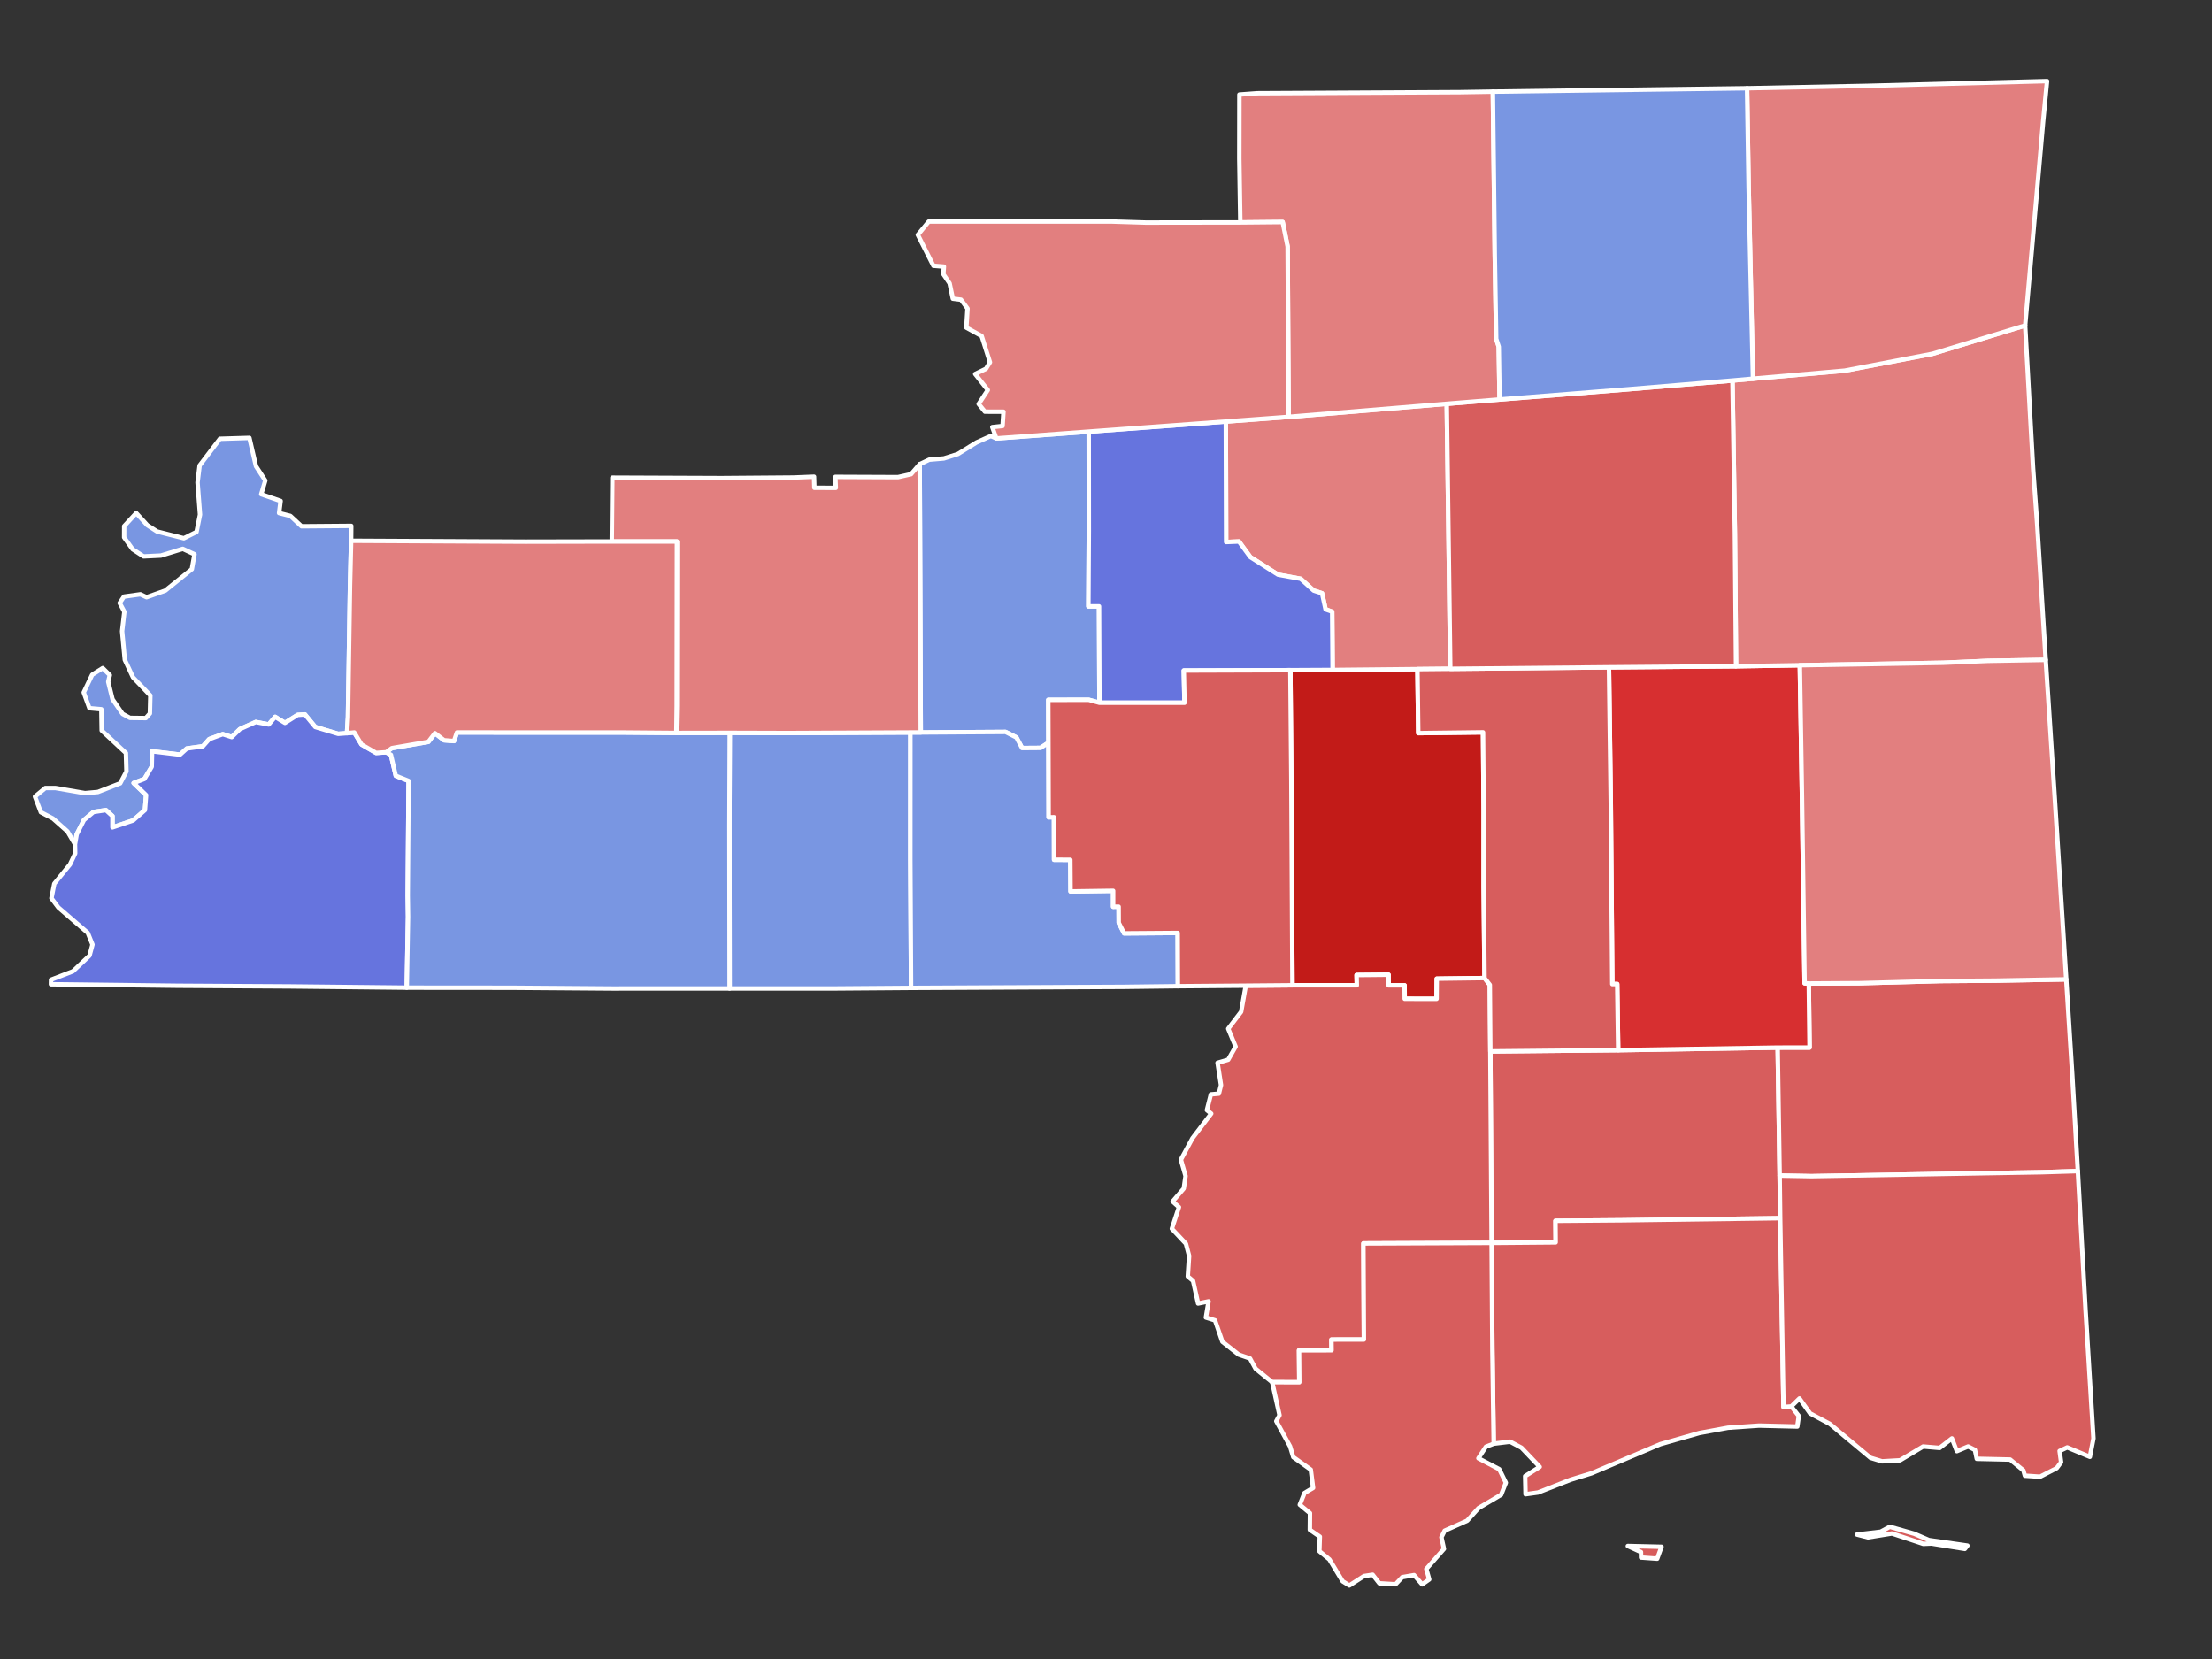 <?xml version="1.0" encoding="UTF-8" standalone="no"?>
<svg
   version="1.2"
   width="500"
   height="375"
   viewBox="0 0 500 375"
   stroke-linecap="round"
   stroke-linejoin="round"
   id="svg18665"
   sodipodi:docname="2011TSCSouthern.svg"
   inkscape:version="1.2.2 (732a01da63, 2022-12-09)"
   xmlns:inkscape="http://www.inkscape.org/namespaces/inkscape"
   xmlns:sodipodi="http://sodipodi.sourceforge.net/DTD/sodipodi-0.dtd"
   xmlns="http://www.w3.org/2000/svg"
   xmlns:svg="http://www.w3.org/2000/svg">
  <rect x="0" y="0" width="500" height="375" fill="#333333" stroke="none"/>
  <defs
     id="defs18669" />
  <sodipodi:namedview
     id="namedview18667"
     pagecolor="#ffffff"
     bordercolor="#000000"
     borderopacity="0.25"
     inkscape:showpageshadow="2"
     inkscape:pageopacity="0.0"
     inkscape:pagecheckerboard="0"
     inkscape:deskcolor="#d1d1d1"
     showgrid="false"
     inkscape:zoom="1.6481699"
     inkscape:cx="258.16513"
     inkscape:cy="168.9753"
     inkscape:window-width="1279"
     inkscape:window-height="981"
     inkscape:window-x="-8"
     inkscape:window-y="0"
     inkscape:window-maximized="0"
     inkscape:current-layer="layer2" />
  <g
     id="Mississippi"
     transform="translate(5,5)"
     stroke="#ffffff"
     stroke-width="1"
     style="display:none">
    <path
       d="m 425.8,393.93 -0.19,-41.43 -0.07,-7.41 57.3,-0.72 0.79,58.66 -0.7,0.01 -43.33,0.36 -13.72,-0.06 z"
       id="Leake"
       fill="#b3c4db" />
    <path
       d="m 378.98,432.88 -1.31,-2.96 0.68,-2.7 4.13,-1.31 -0.03,-1.29 2.02,-2.2 0.93,-2.27 3.21,-1.63 2.12,-1.97 2.73,1.13 2.82,-3.63 1.95,-0.38 0.65,-2.22 3.79,-2.03 1.47,-3.63 1.99,0.33 1.41,-3.66 7.45,-0.19 3.32,-0.48 1.57,7.24 6.22,31.39 0.07,21.58 -0.02,14.5 0.23,14.4 -21.39,0.03 -7.77,-0.24 h -41.27 l 0.2,-7.54 -2.42,-1.32 -0.73,-1.49 1.44,-1.54 -0.89,-2.6 0.75,-2.91 -0.48,-2.69 4.6,-1.42 4.31,-3.63 -0.52,-2.85 -2.65,-1.91 -0.12,-3.5 2.59,-3.42 1.03,-2.38 2.62,0.19 -0.27,-3.36 1.47,-2.9 3.07,-0.99 1.67,-1.7 0.73,-2.4 1.86,-2.03 0.64,-3.69 z"
       id="Rankin"
       fill="#b8e0da" />
    <path
       d="m 490.3,85.9 -0.09,-14.47 -0.02,-2.37 21.49,-0.36 7.36,-0.17 h 19.3 l 21.62,-0.22 0.09,14.47 0.01,2.36 -7.22,0.07 0.21,16.72 -4.85,0.04 0.09,4.82 -14.2,0.16 -0.09,-2.37 -15.95,0.08 -27.57,0.46 z"
       id="Union"
       fill="#cbdc93" />
    <path
       d="m 341.69,283.74 1.93,-2.4 3.61,-0.27 1.67,-3.39 -2.14,-3.68 -3.19,-0.2 0.08,-1.78 19.83,6.66 39.61,13.16 19.5,6.27 -1.49,3.04 -2.28,0.39 0.15,3.28 -2.51,2.4 -0.27,5.8 -3.57,1.74 -0.81,5 0.52,3.23 -1.97,0.64 0.32,3.06 -2.85,3.41 -4.37,6.73 0.03,3.4 -1.5,2.67 0.08,2.24 -2.45,0.91 -0.05,1.44 -2.98,1.97 -0.38,1.79 -2.34,0.3 -1.16,2.01 -51.96,-21.48 -3.58,-0.07 -2.49,-1.81 0.32,-2.54 -1.64,-2.16 -3.34,0.16 -2,-1.98 -0.26,-5.93 2.15,-1.18 3.18,0.38 1.18,2.38 1.66,0.54 1.05,-1.89 -2.25,-1.74 -0.2,-2.54 1.98,-0.67 1.86,2.04 1.19,-3.12 2.31,-0.96 z"
       id="Holmes"
       fill="#e4c9a0" />
    <path
       d="m 345.34,26.44 13.99,-0.01 -0.02,14.44 0.32,8.02 -1.79,0.3 -2.47,3.41 1.5,1.99 -0.61,2.81 1.42,2.51 -0.24,1.8 -3.23,3.41 -0.54,3.98 0.55,1.48 3.95,3.31 -0.03,2.05 1.74,1.04 0.02,7.16 -14.48,0.25 0.34,14.06 -13.38,0.12 -23.03,-16.59 3.47,-2.66 0.29,-2.93 -4.54,-5.67 -2.37,-4.48 1.42,-5.94 1.53,-1.84 -0.04,-4.47 3.33,0.84 0.78,1.91 -1.74,2.82 -0.34,2.23 1.02,2.41 2.12,0.72 2.04,-0.59 6.62,-6.45 0.82,-2.32 -1.54,-3.51 -5.81,1.6 -2.16,-0.12 -3.68,-2.41 -1.7,-0.33 1.14,-4.13 2.47,-0.18 0.84,-2.7 -1.13,-4.64 0.95,-2.06 2.69,-1.01 3.86,4.87 -0.22,2.49 -4.07,4.3 2.16,1.29 4.55,-0.04 3.63,-2.51 -0.58,-2.74 -3.24,-6.27 0.97,-3.14 1.92,-1.35 -3.95,-7.07 1.14,-3.68 1.88,-0.97 3.5,1.49 0.98,2.67 -2.78,4.4 1.5,2.43 5.31,-0.4 5.12,-2.49 3.24,-2.6 2.63,2.26 1.61,-0.22 z"
       id="Tunica"
       fill="#cdec98" />
    <path
       d="m 324.81,279.33 0.14,-44.28 0.19,-18.35 -0.02,-16.97 20.58,0.27 16.56,0.06 1.57,3.64 -1.98,3.6 -2.57,1.01 -6.33,-0.61 -6.14,2.01 -1.24,0.98 -1.43,3.19 1.76,4.39 1.81,0.71 2.62,-0.39 1.77,-2.84 0.63,-2.85 1.67,-0.92 2.65,2.49 11.55,0.06 -0.01,7.39 1.27,-0.01 1.39,2.49 2.17,1.56 -0.92,3.79 0.96,4.24 0.13,23.93 -5.02,-0.02 -0.01,7.05 -5.12,-0.09 0.04,13.82 -19.83,-6.66 -0.08,1.78 3.19,0.2 2.14,3.68 -1.67,3.39 -3.61,0.27 -1.93,2.4 -1.69,-1.03 -2.52,3.55 -1.7,0.93 0.45,3.96 -1.54,2.24 -4.01,-0.12 -0.46,1.53 -5.5,-5.2 z"
       id="Leflore"
       fill="#d5bca5" />
    <path
       d="m 454.66,141.35 36.32,-0.19 0.3,14.41 14.49,-0.19 0.48,25.68 0.2,17.59 -7.2,0.16 -0.11,12.08 0.01,2.71 -43.55,0.48 -0.22,-24.06 -0.21,-25.29 -0.33,-8.32 z"
       id="Calhoun"
       fill="#dbe5d2" />
    <path
       d="m 218.85,245.8 46.29,0.14 1.29,0.19 15.45,0.06 0.31,0.01 0.06,13.81 -0.56,0.01 -0.02,28.96 6.6,0.08 -2.11,0.9 -0.27,5.21 4.02,3.38 3.31,1.77 -0.75,2.04 -0.36,6.79 -1.45,1.72 -0.02,2.75 2.64,1.13 -0.87,2.9 -2.24,0.11 -22.11,0.08 -7.48,-0.4 -0.06,14.82 -7.12,-0.51 -27.97,-0.33 0.63,-1.4 3.41,-1.44 1.7,-1.65 0.7,-2.59 -0.58,-1.59 -3.54,-3 -3.18,-1.11 -1.06,-1.6 -2.85,-1.89 -0.06,-2.23 2.58,-3.04 3.25,0.1 1.37,1.75 3.09,0.32 3.93,-0.34 1.98,-0.99 0.83,-5.46 -0.52,-3.32 -2.24,-4.82 1.99,-0.35 2.41,-1.85 2.57,-2.99 0.97,-3.87 -0.62,-1.35 -2.62,-0.74 -2.67,2.21 -1.54,5.28 -1.88,-0.72 -2.04,-5.69 -2.21,-3.2 -0.02,-8.17 3.04,-2.42 2.66,-3.85 3.02,-2.53 3.04,-4.28 0.03,-2.95 -1.75,-1.55 -3.28,2.16 -0.77,5.85 -1.99,2.31 -3.92,2.13 -3.38,0.03 -3.43,-1.67 -2.47,-2.33 1.37,-2.42 3.19,0.25 5.16,-1.61 2.83,-3.15 -0.29,-3.52 -1.5,-2.34 -4.06,-2.66 -2.14,1.67 0.95,5.83 -1.68,1.84 -3.48,1.12 -3.92,-0.88 0.51,-2.99 3.22,-1.87 1.82,-3.27 1.82,-1.75 -0.38,-1.39 z"
       id="Washington"
       fill="#9a94d1" />
    <path
       d="m 392.71,353.56 17.62,-0.09 -0.13,-0.95 15.41,-0.02 0.19,41.43 -4.02,3.44 -3.47,4.42 -3.32,0.48 -7.45,0.19 -1.41,3.66 -1.99,-0.33 -1.47,3.63 -3.79,2.03 -0.65,2.22 -1.95,0.38 -2.82,3.63 -2.73,-1.13 -2.12,1.97 -3.21,1.63 -0.93,2.27 -2.02,2.2 0.03,1.29 -4.13,1.31 -0.68,2.7 1.31,2.96 -24.97,-0.05 0.01,-14.44 -28.89,-0.08 -0.02,-14.17 0.84,-1.82 2.28,-0.14 3.27,1.81 2.21,-1.34 1.01,-2.16 2.32,-1.09 4.09,-0.67 1.88,-1.58 1.53,-4.05 1.27,-0.95 2.43,0.22 0.97,-2.53 1.89,0.6 5.06,-1.67 0.91,1.16 3.34,-0.67 2.7,-2.47 3.41,-2.12 2.14,0.71 0.38,-1.89 4.29,-0.89 0.79,0.62 3.28,-4.84 2.58,-0.28 2.52,-2.72 0.15,-1.67 2.45,-5.9 0.43,-5.54 3.08,-1.17 1.96,-5.33 z"
       id="Madison"
       fill="#e8ead8" />
    <path
       d="m 310.56,415.05 1.5,0.35 2.75,-2.28 2.92,-0.61 2.94,-3.49 2.32,-0.57 0.37,-1.88 1.75,-2.43 0.02,14.17 28.89,0.08 -0.01,14.44 24.97,0.05 -4.13,1.73 -0.64,3.69 -1.86,2.03 -0.73,2.4 -1.67,1.7 -3.07,0.99 -1.47,2.9 0.27,3.36 -2.62,-0.19 -1.03,2.38 -2.59,3.42 0.12,3.5 2.65,1.91 0.52,2.85 -4.31,3.63 -4.6,1.42 0.48,2.69 -0.75,2.91 0.89,2.6 -1.44,1.54 0.73,1.49 2.42,1.32 -0.2,7.54 h -32.86 l -26.95,-0.1 -8.89,0.24 -0.97,-17.56 -0.37,-11.64 0.25,-2.71 1.99,-6.3 1.98,-2.91 -0.9,-4.52 0.85,-1.04 -0.75,-2.69 2.98,-0.89 7.79,2.22 -1.13,-5.79 1.23,-0.57 1.86,-4.37 2,-3.32 0.32,-4.24 -0.87,-5.12 2.41,-2.59 z"
       id="Hinds"
       fill="#bbea90" />
    <path
       d="m 284.56,534.12 0.49,-7.24 2.3,-2.4 0.09,-15.7 0.32,-6.27 -0.51,-11.68 8.89,-0.24 26.95,0.1 h 32.86 l -2.47,3.01 3.52,6.99 2.37,0.19 -0.12,1.71 1.41,2.07 0.73,3.47 1.85,0.23 1.47,2 -0.27,4.31 3.47,1.91 1.87,5.93 -0.9,1.46 -2.44,1.18 2.86,3.63 -2.07,3.15 1.41,1.74 4.2,0.01 -0.21,3.23 -2.32,0.25 0.91,2.56 -1.23,-0.55 -3.28,1.47 -4.18,2.6 -3.17,1 -3.3,0.28 -2.16,1.03 -1.95,2.25 -2.96,0.67 -14.15,-0.06 0.1,2.48 -4.84,-0.01 -0.08,-2.51 -4.67,0.19 -16.25,0.13 -24.67,-0.1 z"
       id="Copiah"
       fill="#cde2b7" />
    <path
       d="m 505.77,155.38 43.29,-0.71 14.53,-0.15 -0.05,6.43 0.59,37.05 -5.12,0.16 -24.03,0.1 0.07,9.59 -14.25,0.21 0.07,2.43 -21.73,0.4 0.11,-12.08 7.2,-0.16 -0.2,-17.59 z"
       id="Chickasaw"
       fill="#c4e4e2" />
    <path
       d="m 359.63,48.89 1.58,-0.65 3.14,-5.09 5,-0.24 1.59,1.08 1.99,3.35 2.26,0.03 1.72,2.06 1.17,-1.23 2.31,2.19 2.48,1.17 6.85,-2.94 3.5,-0.22 -0.1,-1.88 3.99,-2.22 2.3,-3.48 25.26,-0.08 0.24,14.34 7.26,-0.06 0.25,21.68 -7.24,0.06 -29.54,0.25 -35.76,-0.03 -1.74,-1.04 0.03,-2.05 -3.95,-3.31 -0.55,-1.48 0.54,-3.98 3.23,-3.41 0.24,-1.8 -1.42,-2.51 0.61,-2.81 -1.5,-1.99 2.47,-3.41 z"
       id="Tate"
       fill="#cee8ef" />
    <path
       d="m 424.33,3.91 0.34,36.83 -25.26,0.08 -2.3,3.48 -3.99,2.22 0.1,1.88 -3.5,0.22 -6.85,2.94 -2.48,-1.17 -2.31,-2.19 -1.17,1.23 -1.72,-2.06 -2.26,-0.03 -1.99,-3.35 -1.59,-1.08 -5,0.24 -3.14,5.09 -1.58,0.65 -0.32,-8.02 0.02,-14.44 -13.99,0.01 -1.77,-1.76 3.82,-2.03 4.34,-1.66 2,-2.6 -0.38,-6.55 -3.37,-1.65 -3.46,-2.93 -1.67,-3.17 62.58,0.08 z"
       id="DeSoto"
       fill="#c7d5e6" />
    <path
       d="m 296.37,346.49 28.83,-0.07 0.09,-14.16 11.88,-0.25 3.58,0.07 51.96,21.48 -2.14,2.21 -1.96,5.33 -3.08,1.17 -0.43,5.54 -2.45,5.9 -0.15,1.67 -2.52,2.72 -2.58,0.28 -3.28,4.84 -0.79,-0.62 -4.29,0.89 -0.38,1.89 -2.14,-0.71 -3.41,2.12 -2.7,2.47 -3.34,0.67 -0.91,-1.16 -5.06,1.67 -1.89,-0.6 -0.97,2.53 -2.43,-0.22 -1.27,0.95 -1.53,4.05 -1.88,1.58 -4.09,0.67 -2.32,1.09 -1.01,2.16 -2.21,1.34 -3.27,-1.81 -2.28,0.14 -0.84,1.82 -1.75,2.43 -0.37,1.88 -2.32,0.57 -2.94,3.49 -2.92,0.61 -2.75,2.28 -1.5,-0.35 v -4.02 l -4.76,0.02 -0.01,-2.36 -9.27,-0.03 -0.16,-7.22 -4.86,0.05 0.06,-4.83 -4.22,-0.05 3.16,-1.03 0.64,-2.47 -3.62,-1.08 -0.58,-2.57 3.35,-4.47 0.61,3 1.49,1.22 2.64,-1.77 0.14,-2.41 -4.03,-2.89 -2.86,-0.14 -2.81,-1.89 -1.21,-1.74 1.84,-4.62 1.66,1.53 3.44,-1.03 0.47,-1.91 -2.5,-1.97 -0.93,-3.64 2,-2.21 -3.24,-0.95 -2.47,1.6 -2.57,-0.95 -0.02,-3.46 7.45,-7.13 z"
       id="Yazoo"
       fill="#f3d7d4" />
    <path
       d="m 243.34,479.71 5.67,2.9 4.04,-0.3 0.66,2.54 1.64,0.62 3.82,-0.11 0.6,-2.53 -0.53,-1.87 1.41,-4.05 3.53,2.89 5.18,-2.26 0.3,-5.07 2.28,0.38 0.37,2.97 7.06,-2.47 1.13,-1.49 -3.26,-1.94 2.45,-2.91 2.74,-0.59 3.48,-4.79 0.37,11.64 0.97,17.56 0.51,11.68 -0.32,6.27 -0.09,15.7 -2.3,2.4 -0.49,7.24 -16.43,0.05 1.75,-3.11 -0.22,-3.67 -24.19,-5.97 -11.72,-0.68 -21.34,-0.88 1.87,-1.15 4.83,-5.29 2.52,-1.14 -0.05,-2.8 -1.34,-0.43 0.73,-4.17 3.39,-3.54 6.63,-0.69 3.86,-2.14 2.02,-2.74 -1.18,-2.42 -1.56,-1.01 -6.97,-1.55 -1.57,-1.02 -0.73,-2.5 1.82,-2.03 2.84,0.61 1.99,3.04 2.19,1.65 2.76,-0.29 -0.1,-4.78 5.85,-3.11 z"
       id="Claiborne"
       fill="#cee9e7" />
    <path
       d="m 571.67,248.31 8.57,-0.23 4.23,-2.6 3.78,-1.1 2.7,-1.55 0.97,-2.26 2.56,1.47 3.6,3.09 1.15,-0.75 -2.84,-2.48 -0.83,-3.47 0.33,-2.65 2.74,-3.12 -2.62,-2.71 -0.87,-1.85 -0.1,-2.92 -1.99,-1.03 1.33,-1.4 2.88,-1.24 6.86,-0.49 3.71,-0.96 1.03,-2.85 2.02,-0.52 1.87,1.21 3.67,-3.41 2.34,-3.29 -0.32,-2.37 1.41,-0.84 9.53,-0.19 -2.27,28.49 -0.9,10.01 -3.01,37.1 -19.3,0.35 -15.74,0.5 -15.61,0.28 z"
       id="Lowndes"
       fill="#e8c7b1" />
    <path
       d="m 482.74,315.09 14.46,-0.23 -0.08,-14.56 14.53,-0.25 -0.17,-14.52 2.86,-0.04 38.22,-0.58 0.38,32.58 0.52,26.97 -14.17,0.09 -2.23,1.25 -4.84,0.08 -0.03,-1.23 -7.3,0.12 -0.02,-0.81 -38.31,0.3 -3.72,0.11 z"
       id="Winston"
       fill="#e7d5a7" />
    <path
       d="m 225.43,331.42 27.97,0.33 7.12,0.51 -0.02,10.49 -2.47,7.21 -1.25,2.5 v 3.84 l -3.26,3.91 -0.41,23.91 0.03,5.07 33.8,0.27 0.58,2.57 3.62,1.08 -0.64,2.47 -3.16,1.03 0.51,1.2 -1.34,5.6 -1.92,0.96 -3.99,-0.5 -12.95,-0.13 -0.22,21.87 -3.23,0.18 -1.44,-1.17 -2.95,0.72 -1.5,-1.07 -3.48,1 -1.73,5.47 -0.06,-14.69 0.13,-12.46 -11.12,-0.18 1.75,-1.16 3.73,-4.34 0.24,-2.11 -1.57,-2.97 -1.6,-1.02 -1.78,1.67 -1.62,4.82 -4.17,1.04 -5.49,2.53 -2.32,-1.09 -1.51,-2.08 -1.01,-3.65 0.14,-2.4 2.12,-1.61 2.74,-3.86 5.21,-2.78 2.42,-1.93 1.34,-3.18 -0.87,-0.87 -8.7,-2.59 -3.78,0.13 -2.1,-1.58 1.21,-4.79 -1.04,-0.91 0.42,-4.4 2.37,-5.01 2.4,-1.99 3.11,-0.53 4.92,-4.96 0.87,-2.05 -0.02,-4.19 -2.16,-2.78 0.04,-3.24 -0.88,-2.23 -2.75,-2.11 -4.04,1.5 0.62,2.62 -0.98,1.82 0.89,3.76 -0.4,2.04 -1.56,2 -2.08,0.91 -5.12,-1.18 -2.22,-2.55 0.02,-2.31 1.89,-2.66 -0.33,-1.48 4.63,-5.07 z"
       id="Issaquena"
       fill="#f1c9ad" />
    <path
       d="m 539.29,344.55 14.17,-0.09 22.95,-0.5 41.88,-1.09 -2.3,30.02 -0.59,5.93 -1.76,22.13 -49.45,0.9 -1.59,0.16 -22.55,0.29 -0.43,-24.68 z"
       id="Kemper"
       fill="#a5a7e4" />
    <path
       d="m 242.05,403.41 11.12,0.18 -0.13,12.46 0.06,14.69 1.73,-5.47 3.48,-1 1.5,1.07 2.95,-0.72 1.44,1.17 3.23,-0.18 0.22,-21.87 12.95,0.13 3.99,0.5 1.92,-0.96 1.34,-5.6 -0.51,-1.2 4.22,0.05 -0.06,4.83 4.86,-0.05 0.16,7.22 9.27,0.03 0.01,2.36 4.76,-0.02 v 4.02 l -4.64,1.74 -2.41,2.59 0.87,5.12 -0.32,4.24 -2,3.32 -1.86,4.37 -1.23,0.57 1.13,5.79 -7.79,-2.22 -2.98,0.89 0.75,2.69 -0.85,1.04 0.9,4.52 -1.98,2.91 -1.99,6.3 -0.25,2.71 -3.48,4.79 -2.74,0.59 -2.45,2.91 3.26,1.94 -1.13,1.49 -7.06,2.47 -0.37,-2.97 -2.28,-0.38 -0.3,5.07 -5.18,2.26 -3.53,-2.89 -1.41,4.05 0.53,1.87 -0.6,2.53 -3.82,0.11 -1.64,-0.62 -0.66,-2.54 -4.04,0.3 -5.67,-2.9 2.68,-2.76 1.09,-2.47 0.19,-2.63 -3.11,-0.1 -2.35,-1.99 -2.4,0.52 1.27,2.31 -0.52,5.46 -3.99,-1.63 -4.19,1.45 -7.23,-1.32 -1.63,-3.7 1.52,-6.91 4.32,-2.7 2.28,1.14 4.74,-3.24 3.13,1.31 2.12,-3.7 1.71,-0.05 4.39,3.08 0.04,4.49 1.02,0.63 1.62,-3.05 0.52,-5.44 1.54,-1.47 -1.89,-2.94 0.98,-4.32 1.69,-0.06 2.28,2.23 4.46,-3.3 1.56,-1.96 0.64,-2.45 2.62,-4.48 -2.19,0.52 -2.06,2.45 -4.29,-1.1 -6.13,-0.99 -1.88,-0.99 -0.6,-1.73 1.5,-5.89 2.76,-1.33 1.14,-3.6 -1.68,-2.19 -2.14,-0.64 -5.03,2.82 -3.26,-0.83 -5.92,-3.39 -2.88,-4.05 -0.07,-2.81 2.18,-4.19 1.09,-3.88 2.63,2.61 3.31,5.53 1.79,1.61 4.74,1.4 1.9,-0.91 -0.57,-3.45 -3.29,-2.07 -4.57,-1.66 -3.37,-2.64 -0.69,-1.61 z"
       id="Warren"
       fill="#c6edcf" />
    <path
       d="m 422.59,298.11 0.57,-2.27 4.25,-4.97 1.77,-4.51 7.81,-0.08 26.59,-0.27 19.08,-0.1 0.08,29.18 0.1,29.28 -57.3,0.72 0.07,7.41 -15.41,0.02 0.13,0.95 -17.62,0.09 1.16,-2.01 2.34,-0.3 0.38,-1.79 2.98,-1.97 0.05,-1.44 2.45,-0.91 -0.08,-2.24 1.5,-2.67 -0.03,-3.4 4.37,-6.73 2.85,-3.41 -0.32,-3.06 1.97,-0.64 -0.52,-3.23 0.81,-5 3.57,-1.74 0.27,-5.8 2.51,-2.4 -0.15,-3.28 2.28,-0.39 z"
       id="Attala"
       fill="#abe3a6" />
    <path
       d="m 288.27,289.06 22.36,-0.02 -0.02,-9.69 14.2,-0.02 -0.09,10.27 5.5,5.2 0.46,-1.53 4.01,0.12 1.54,-2.24 -0.45,-3.96 1.7,-0.93 2.52,-3.55 1.69,1.03 0.18,27.25 -2.31,0.96 -1.19,3.12 -1.86,-2.04 -1.98,0.67 0.2,2.54 2.25,1.74 -1.05,1.89 -1.66,-0.54 -1.18,-2.38 -3.18,-0.38 -2.15,1.18 0.26,5.93 2,1.98 3.34,-0.16 1.64,2.16 -0.32,2.54 2.49,1.81 -11.88,0.25 -0.09,14.16 -28.83,0.07 -0.11,-28.74 -6.09,0.01 2.24,-0.11 0.87,-2.9 -2.64,-1.13 0.02,-2.75 1.45,-1.72 0.36,-6.79 0.75,-2.04 -3.31,-1.77 -4.02,-3.38 0.27,-5.21 z"
       id="Humphreys"
       fill="#8e94e1" />
    <path
       d="m 332.38,98.57 13.38,-0.12 -0.34,-14.06 14.48,-0.25 0.27,14.09 -0.11,14.13 0.5,6.42 8.19,5.9 -0.1,17.43 -0.01,14.4 -43.38,0.01 0.09,-31.3 7.08,0.15 z"
       id="Quitman"
       fill="#a0abe9" />
    <path
       d="m 520.87,210.49 -0.07,-2.43 14.25,-0.21 -0.07,-9.59 24.03,-0.1 5.12,-0.16 0.39,21.66 30.36,-0.46 -0.22,2.28 -1.61,2.67 1.99,1.03 0.1,2.92 0.87,1.85 2.62,2.71 -2.74,3.12 -0.33,2.65 0.83,3.47 2.84,2.48 -1.15,0.75 -3.6,-3.09 -2.56,-1.47 -0.97,2.26 -2.7,1.55 -3.78,1.1 -4.23,2.6 -8.57,0.23 -0.19,-9.74 -3.21,0.05 -2.84,1.02 -2.43,-0.95 -34.8,0.65 -4.76,0.42 -0.15,-12.1 -2.17,0.02 z"
       id="Clay"
       fill="#d5d6f7" />
    <path
       d="m 325.24,170.93 0.02,-14.41 43.38,-0.01 0.01,-14.4 24.31,0.02 3.72,-0.8 -0.02,3.3 0.86,0.62 -0.06,25.68 0.2,2.37 -0.06,12.03 0.02,12.24 -7.17,0.01 -0.13,2.36 -19.19,-0.07 -2.51,0.18 -0.02,14.48 -11.55,-0.06 -2.65,-2.49 -1.67,0.92 -0.63,2.85 -1.77,2.84 -2.62,0.39 -1.81,-0.71 -1.76,-4.39 1.43,-3.19 1.24,-0.98 6.14,-2.01 6.33,0.61 2.57,-1.01 1.98,-3.6 -1.57,-3.64 -16.56,-0.06 -20.58,-0.27 0.22,-26.36 z"
       id="Tallahatchie"
       fill="#c7f1bc" />
    <path
       d="m 546.99,2.62 48.07,-0.95 14.47,-0.21 0.19,23.35 0.33,16.32 -30.24,0.48 -17.96,0.18 -4.71,0.04 -0.25,-16.82 -9.62,0.17 z"
       id="Alcorn"
       fill="#ccdfe7" />
    <path
       d="m 490.48,105.12 27.57,-0.46 15.95,-0.08 0.09,2.37 14.2,-0.16 0.17,15.36 0.6,32.52 -43.29,0.71 -14.49,0.19 -0.3,-14.41 z"
       id="Pontotoc"
       fill="#cad1f8" />
    <path
       d="m 455.6,214.08 43.55,-0.48 -0.01,-2.71 21.73,-0.4 0.25,17.19 2.17,-0.02 0.15,12.1 -9.64,0.13 0.03,4.76 -12.81,0.21 -8.98,2.84 -2.15,-0.37 -1.4,1.25 -2.95,0.58 -3.69,1.91 -2.97,4.45 -2.95,-0.52 -2.52,2.12 -17.37,0.24 -0.34,-35.98 z"
       id="Webster"
       fill="#f1c1ac" />
    <path
       d="m 586.79,89.55 13.23,-0.24 15.94,-0.03 23.69,-0.43 -1,13.27 -4.2,49.11 -46.73,0.49 -0.59,-23.94 -0.31,-16.72 0.33,-0.48 z"
       id="Itawamba"
       fill="#a0eaa0" />
    <path
       d="m 309.35,81.98 23.03,16.59 0.05,26.8 -7.08,-0.15 -0.09,31.3 -0.02,14.41 -28.37,-0.37 h -0.46 l 0.19,-21.69 -14.48,-0.16 -2.31,-0.21 -24.08,-0.02 -0.26,-2.54 6.72,-4.92 2.14,0.76 4.65,3.62 3.34,0.23 1.86,-1.01 2.08,-2.92 -1.22,-3.51 -5.19,-0.66 -4.56,0.71 -3.68,-2.22 -2.75,-3.67 -0.34,-2.44 1.13,-1.97 3.11,0.05 0.85,2.44 2.56,2.2 3.42,0.86 2.33,-0.79 -0.13,-3.61 0.98,-5.95 2.33,-1.08 4.41,1.52 2.59,0.35 1.75,-0.83 2.06,-2.42 0.23,-3.76 -4.4,-5.92 -0.07,-1.76 2.7,-1.59 3.98,1.23 2.67,-0.28 3.09,-1.41 -0.41,3.06 -1.39,2.31 -0.22,2.65 2.05,1.58 2.84,-1.51 -1.26,-5.56 3.57,-5.44 3.75,-0.23 3.75,-3.11 1.18,-3.6 -2.09,-7.66 0.06,-2.19 1.57,-4.13 z"
       id="Coahoma"
       fill="#e9dec5" />
    <path
       d="m 482.93,403.04 0.7,-0.01 9.52,-0.17 46.9,-0.56 -0.11,3.07 0.76,45.51 0.22,9.69 -57.46,0.77 z"
       id="Newton"
       fill="#8cd4d9" />
    <path
       d="m 424.33,3.91 29.01,-0.13 10.37,0.08 11.2,-0.17 0.24,24.73 7.29,-0.07 0.57,43.21 7.2,-0.13 0.09,14.47 -2.5,-1.59 -3.06,-0.46 -0.86,-1.21 -5.48,-1.39 -4.68,-0.16 -0.39,1.19 -5.03,-1.18 -2.45,1.16 -4.29,-2.17 -2.9,-3.53 -20.52,-0.01 -5.72,0.15 -0.25,-21.68 -7.26,0.06 -0.24,-14.34 z"
       id="Marshall"
       fill="#f5e3cd" />
    <path
       d="m 520.58,3.03 26.41,-0.41 0.28,22.56 9.62,-0.17 0.25,16.82 4.71,-0.04 0.18,13.47 0.35,13.02 -2.42,0.03 -21.62,0.22 h -19.3 l -7.36,0.17 -0.39,-35.86 7.19,-0.09 -0.05,-7.18 2.39,-0.03 z"
       id="Tippah"
       fill="#c8e9c4" />
    <path
       d="m 548.29,106.79 -0.09,-4.82 4.85,-0.04 -0.21,-16.72 7.22,-0.07 -0.01,-2.36 26.66,-0.49 0.08,7.26 0.36,21.03 -0.33,0.48 0.31,16.72 0.59,23.94 -24.14,0.35 0.01,2.45 -14.53,0.15 -0.6,-32.52 z"
       id="Lee"
       fill="#c9dfd9" />
    <path
       d="m 482.84,344.37 3.72,-0.11 38.31,-0.3 0.02,0.81 7.3,-0.12 0.03,1.23 4.84,-0.08 2.23,-1.25 0.33,33.07 0.43,24.68 -46.9,0.56 -9.52,0.17 z"
       id="Neshoba"
       fill="#e0e6ec" />
    <path
       d="m 563.59,154.52 -0.01,-2.45 24.14,-0.35 46.73,-0.49 -0.76,9.5 -4.31,47.07 -9.53,0.19 -1.41,0.84 0.32,2.37 -2.34,3.29 -3.67,3.41 -1.87,-1.21 -2.02,0.52 -1.03,2.85 -3.71,0.96 -6.86,0.49 -2.88,1.24 -1.33,1.4 1.61,-2.67 0.22,-2.28 -30.36,0.46 -0.39,-21.66 -0.59,-37.05 z"
       id="Monroe"
       fill="#abea9a" />
    <path
       d="m 474.91,3.69 18.41,-0.29 8.25,0.04 19.01,-0.41 0.24,22.51 -2.39,0.03 0.05,7.18 -7.19,0.09 0.39,35.86 -21.49,0.36 0.02,2.37 -7.2,0.13 -0.57,-43.21 -7.29,0.07 z"
       id="Benton"
       fill="#b1dec6" />
    <path
       d="m 396.68,141.33 28.88,-0.01 0.02,-4.8 13.75,0.11 15.33,-0.05 v 4.77 l 0.18,15.06 0.33,8.32 0.21,25.29 -36.1,0.26 -0.06,-4.92 -21.62,-0.03 0.06,-12.03 -0.2,-2.37 0.06,-25.68 -0.86,-0.62 z"
       id="Yalobusha"
       fill="#b0d0de" />
    <path
       d="m 368.6,214.53 0.02,-14.48 2.51,-0.18 19.19,0.07 0.13,-2.36 7.17,-0.01 -0.02,-12.24 21.62,0.03 0.06,4.92 36.1,-0.26 0.22,24.06 0.1,7.3 -38.71,0.4 -26.58,0.2 -20.55,-0.07 -1.27,0.01 z"
       id="Grenada"
       fill="#dedfee" />
    <path
       d="m 540.05,402.3 22.55,-0.29 1.59,-0.16 49.45,-0.9 -1.71,21.24 -1.18,12.55 -2.02,24.21 -40.49,1.07 -27.32,0.55 -0.22,-9.69 -0.76,-45.51 z"
       id="Lauderdale"
       fill="#f1dcdb" />
    <path
       d="m 255.73,148.48 24.08,0.02 2.31,0.21 14.48,0.16 -0.19,21.69 h 0.46 l -0.43,43.6 0.01,17.74 -14.5,-0.04 -0.07,14.33 -15.45,-0.06 -1.29,-0.19 -46.29,-0.14 -2.16,-4.89 1.32,-1.5 7.43,0.01 1.84,-0.82 2.98,-2.76 1.16,-3.01 -1.19,-3.05 -3.1,-2.67 -3.1,-1.78 -4.1,-0.6 -2.3,-2.38 -0.11,-2.17 2.68,-2.62 5.5,-0.3 1.46,-0.67 3.69,4.95 5.79,3.19 2.11,-0.22 5.44,-1.97 0.82,-1.33 -2.25,-4.56 -1.79,-1.37 -4.06,1.26 -3.81,0.32 -1.22,-0.66 -3.09,-3.69 1.14,-4.74 -0.14,-2.27 1.11,-1.49 3.52,1.88 7.61,-1.03 3.78,2.26 3.4,-0.61 1.4,-1.35 -0.05,-2.61 -1.94,-1.57 -3.6,-0.98 -2.35,-1.37 -2.88,-4.87 0.09,-4.52 4.88,-4.18 3,-4.12 0.4,-1.37 -1.77,-1.93 -7.62,-1.84 -1.53,-1.74 -0.07,-4.45 1.01,-2.88 2.16,0.53 2.58,2.19 4.11,-1.72 2.56,6.1 1.84,0.98 2.18,-0.2 1.3,-2.98 -2.34,-2.86 -1.28,-3.65 4.13,-1.22 5.32,0.92 3.21,-0.62 1.39,-2.3 v -3.2 l 2.12,-3.72 -0.75,-1.95 -2.32,-0.82 -3.82,0.69 -3.62,-2.67 z"
       id="Bolivar"
       fill="#cbdae2" />
    <path
       d="m 473.41,257.12 2.52,-2.12 2.95,0.52 2.97,-4.45 3.69,-1.91 2.95,-0.58 1.4,-1.25 2.15,0.37 8.98,-2.84 12.81,-0.21 0.51,40.84 -2.86,0.04 0.17,14.52 -14.53,0.25 0.08,14.56 -14.46,0.23 -0.08,-29.18 -19.08,0.1 -0.24,-24.32 1.06,-1.1 3.06,1.34 1.8,-0.8 0.18,-1.7 z"
       id="Choctaw"
       fill="#c4dabe" />
    <path
       d="m 260.52,332.26 0.06,-14.82 7.48,0.4 22.11,-0.08 6.09,-0.01 0.11,28.74 -6.98,7.14 -7.45,7.13 0.02,3.46 2.57,0.95 2.47,-1.6 3.24,0.95 -2,2.21 0.93,3.64 2.5,1.97 -0.47,1.91 -3.44,1.03 -1.66,-1.53 -1.84,4.62 1.21,1.74 2.81,1.89 2.86,0.14 4.03,2.89 -0.14,2.41 -2.64,1.77 -1.49,-1.22 -0.61,-3 -3.35,4.47 -33.8,-0.27 -0.03,-5.07 0.41,-23.91 3.26,-3.91 v -3.84 l 1.25,-2.5 2.47,-7.21 z"
       id="Sharkey"
       fill="#bed3f0" />
    <path
       d="m 369.86,221.91 20.55,0.07 26.58,-0.2 0.21,9.9 0.25,33.12 9.61,-0.13 0.05,2.42 9.61,-0.13 0.27,19.32 -7.81,0.08 -1.77,4.51 -4.25,4.97 -0.57,2.27 -19.5,-6.27 -39.61,-13.16 -0.04,-13.82 5.12,0.09 0.01,-7.05 5.02,0.02 -0.13,-23.93 -0.96,-4.24 0.92,-3.79 -2.17,-1.56 z"
       id="Carroll"
       fill="#c0bbdd" />
    <path
       d="m 359.88,76.98 35.76,0.03 29.54,-0.25 0.16,17.07 -0.15,4.74 0.27,13.21 0.2,0.7 -0.08,24.04 -0.02,4.8 -28.88,0.01 -3.72,0.8 -24.31,-0.02 0.1,-17.43 -8.19,-5.9 -0.5,-6.42 0.11,-14.13 -0.27,-14.09 z"
       id="Panola"
       fill="#a1b2e8" />
    <path
       d="m 425.18,76.76 7.24,-0.06 5.72,-0.15 20.52,0.01 2.9,3.53 4.29,2.17 2.45,-1.16 5.03,1.18 0.39,-1.19 4.68,0.16 5.48,1.39 0.86,1.21 3.06,0.46 2.5,1.59 0.18,19.22 0.5,36.04 -36.32,0.19 v -4.77 l -15.33,0.05 -13.75,-0.11 0.08,-24.04 -0.2,-0.7 -0.27,-13.21 0.15,-4.74 z"
       id="Lafayette"
       fill="#a4d6a4" />
    <path
       d="m 559.96,68.31 2.42,-0.03 -0.35,-13.02 -0.18,-13.47 17.96,-0.18 30.24,-0.48 2.34,-0.01 0.05,2.39 2.41,-0.02 0.51,26.49 0.6,19.3 -15.94,0.03 -13.23,0.24 -0.08,-7.26 -26.66,0.49 z"
       id="Prentiss"
       fill="#c9f6bd" />
    <path
       d="M 609.53,1.46 631.79,1 l 3.37,5.4 3.08,6.57 2.49,2.39 5.35,2.43 -2.19,27.81 -1.8,16.84 -2.44,26.41 -23.69,0.43 -0.6,-19.3 -0.51,-26.49 -2.41,0.02 -0.05,-2.39 -2.34,0.01 -0.33,-16.32 z"
       id="Tishomingo"
       fill="#9c97de" />
    <path
       d="m 425.8,393.93 0.08,9.41 13.72,0.06 43.33,-0.36 0.53,58.3 -7.36,0.12 -45.88,0.24 -4.05,0.3 -0.07,-21.58 -6.22,-31.39 -1.57,-7.24 3.47,-4.42 z"
       id="Scott"
       fill="#e99181" />
    <path
       d="m 552.56,284.91 19.99,-0.38 15.61,-0.28 15.74,-0.5 19.3,-0.35 -3.01,35.62 -1.9,23.85 -41.88,1.09 -22.95,0.5 -0.52,-26.97 z"
       id="Noxubee"
       fill="#add8ca" />
    <path
       d="m 281.88,246.19 0.07,-14.33 14.5,0.04 -0.01,-17.74 0.43,-43.6 28.37,0.37 0.1,2.44 -0.22,26.36 0.02,16.97 -0.19,18.35 -0.14,44.28 -14.2,0.02 0.02,9.69 -22.36,0.02 -6.6,-0.08 0.02,-28.96 0.56,-0.01 -0.06,-13.81 z"
       id="Sunflower"
       fill="#b4cbdf" />
    <path
       d="m 212.41,519.86 21.34,0.88 11.72,0.68 24.19,5.97 0.22,3.67 -1.75,3.11 16.43,-0.05 -0.13,14.47 -0.13,14.43 -19.48,0.04 -39.44,-0.2 0.03,-3.37 -11.24,0.09 -2.52,-2.34 -2.55,-0.65 0.35,-2.74 -4.39,-1.51 0.92,-3.1 -2.1,-3.23 -1.49,-6.41 5.97,0.76 1.73,-1.47 0.07,-2.06 -3.24,-0.87 -5.66,1.69 -4.13,0.53 -1.45,-0.6 0.91,-6.22 2.01,-7.17 2.53,-1.94 4.88,-0.85 0.52,5.21 1.76,2.87 2.07,0.35 2.09,-2.12 0.26,-1.79 -2.94,-3 -0.13,-1.9 z"
       id="Jefferson"
       fill="#97e892" />
    <path
       d="m 416.99,221.78 38.71,-0.4 0.34,35.98 17.37,-0.24 -3.97,2.31 -0.18,1.7 -1.8,0.8 -3.06,-1.34 -1.06,1.1 0.24,24.32 -26.59,0.27 -0.27,-19.32 -9.61,0.13 -0.05,-2.42 -9.61,0.13 -0.25,-33.12 z"
       id="Montgomery"
       fill="#bce5f6" />
    <path
       d="m 513.83,244.65 -0.03,-4.76 9.64,-0.13 4.76,-0.42 34.8,-0.65 2.43,0.95 2.84,-1.02 3.21,-0.05 0.19,9.74 0.88,36.22 -19.99,0.38 -38.22,0.58 z"
       id="Oktibbeha"
       fill="#a9cfe6" />
  </g>
  <g
     inkscape:groupmode="layer"
     id="layer2"
     inkscape:label="PSC_Southern">
    <path
       d="m 56.373,98.981 1.49,6.41 2.1,3.23 -0.92,3.1 4.39,1.51 -0.35,2.74 2.55,0.65 2.52,2.34 11.24,-0.09 -0.03,3.37 -0.25,10.21 -0.46,29.65 -0.22,3.63 -2,0.15 -5.17,-1.55 -2.34,-2.84 -1.65,0.11 -2.86,1.8 -2.22,-1.36 -1.46,1.72 -2.91,-0.56 -3.6,1.61 -1.84,1.8 -2.03,-0.66 -3.06,1.12 -1.44,1.62 -3.62,0.5 -1.54,1.39 -6.32,-0.76 -0.08,3.5 -1.65,2.75 -2.44,0.93 2.82,2.72 -0.26,3.39 -2.67,2.34 -4.67,1.57 v -2.56 l -1.48,-1.34 -2.8,0.42 -2.17,1.82 -1.64,3.25 -0.38,2.23 -1.69,-2.9 -3.31,-2.93 -2.71,-1.41 -1.34,-3.54 2.35,-1.94 2.32,0.01 6.64,1.15 2.92,-0.26 5.04,-1.96 1.41,-2.69 -0.12,-4.16 -5.47,-5.09 -0.08,-4.8 -2.7,-0.24 -1.29,-3.56 1.91,-4 2.39,-1.5 1.6,1.58 -0.36,1.51 0.97,3.94 2.28,3.32 1.67,0.9 3.58,0.04 0.92,-1.04 0.1,-4.07 -3.92,-4.1 -1.85,-3.96 -0.61,-6.46 0.51,-4.4 -1.06,-1.98 0.97,-1.45 3.71,-0.52 1.4,0.66 4.22,-1.49 6.01,-4.85 0.6,-3.36 -2.65,-1.23 -4.94,1.52 -3.92,0.19 -2.47,-1.61 -1.92,-2.68 0.01,-2.56 2.72,-2.95 2.5,2.74 2.24,1.44 6.03,1.52 2.86,-1.43 0.79,-3.92 -0.56,-7.27 0.47,-3.83 4.59,-6.04 z"
       id="Adams"
       fill="#b1e486"
       style="stroke:#ffffff;stroke-opacity:1;fill:#7996e2;fill-opacity:1" />
    <path
       d="m 291.673,151.491 9.55,-0.05 19.17,-0.19 0.19,14.47 14.64,-0.18 0.14,17.68 v 17.17 l 0.2,20.69 -10.8,0.14 -0.04,4.56 -7.21,-0.01 -0.02,-3.05 -3.62,0.01 -0.01,-2.41 -7.22,0.07 0.05,2.32 h -14.55 l -0.25,-46.34 z"
       id="Lamar"
       fill="#94bbeb"
       style="stroke:#ffffff;stroke-opacity:1;fill:#c21b18;fill-opacity:1" />
    <path
       d="m 336.873,237.661 28.9,-0.28 36.05,-0.58 0.45,28.93 0.12,9.63 -35.69,0.48 -15.1,0.12 0.04,4.87 -14.48,0.12 z"
       id="Stone"
       fill="#d8e9e9"
       style="stroke:#ffffff;stroke-opacity:1;fill:#d75d5d;fill-opacity:1" />
    <path
       d="m 281.593,222.801 10.55,-0.09 h 14.55 l -0.05,-2.32 7.22,-0.07 0.01,2.41 3.62,-0.01 0.02,3.05 7.21,0.01 0.04,-4.56 10.8,-0.14 1.19,1.53 0.12,15.05 0.29,43.29 -28.98,0.12 0.11,21.72 -7.34,0.01 0.03,2.41 -7.35,0.01 0.06,7.23 -6.13,-0.02 -3.75,-3.04 -1.26,-2.32 -2.55,-0.88 -3.7,-2.91 -1.66,-4.83 -2.07,-0.64 0.61,-3.65 -2.37,0.48 -1.14,-5.12 -1.19,-1 0.3,-4.65 -0.72,-2.74 -3.18,-3.39 1.6,-4.88 -1.43,-1.27 2.52,-2.94 0.41,-2.82 -1.06,-3.69 2.61,-4.85 4.25,-5.57 -0.98,-0.78 0.9,-3.57 1.81,-0.16 0.48,-1.94 -0.78,-5.03 2.4,-0.7 1.68,-2.96 -1.67,-4.05 2.92,-3.83 z"
       id="Pearl River"
       fill="#bce4ec"
       style="stroke:#ffffff;stroke-opacity:1;fill:#d75d5d;fill-opacity:1" />
    <path
       d="m 401.823,236.801 7.21,-0.01 -0.18,-14.48 11.54,-0.07 18.29,-0.49 12.29,-0.09 16.08,-0.29 1.37,21.74 1.25,21.61 -8.21,0.25 -51.99,0.89 -7.2,-0.13 z"
       id="George"
       fill="#f4ddd3"
       style="stroke:#ffffff;stroke-opacity:1;fill:#d75d5d;fill-opacity:1" />
    <path
       d="m 16.953,190.841 0.38,-2.23 1.64,-3.25 2.17,-1.82 2.8,-0.42 1.48,1.34 v 2.56 l 4.67,-1.57 2.67,-2.34 0.26,-3.39 -2.82,-2.72 2.44,-0.93 1.65,-2.75 0.08,-3.5 6.32,0.76 1.54,-1.39 3.62,-0.5 1.44,-1.62 3.06,-1.12 2.03,0.66 1.84,-1.8 3.6,-1.61 2.91,0.56 1.46,-1.72 2.22,1.36 2.86,-1.8 1.65,-0.11 2.34,2.84 5.17,1.55 2,-0.15 1.65,-0.16 1.63,2.71 3.3,1.91 2.29,-0.15 1.06,0.58 1.1,4.74 2.9,1.16 -0.2,25.89 0.07,4.81 -0.29,16.03 -26.52,-0.28 -25.22,-0.15 -28.69,-0.34 0.02,-1.02 4.95,-1.91 3.75,-3.54 0.67,-2.5 -1.07,-2.66 -6.64,-5.72 -1.57,-2.09 0.65,-3.29 3.55,-4.36 1.17,-2.48 z"
       id="Wilkinson"
       fill="#b6a8f0"
       style="stroke:#ffffff;stroke-opacity:1;fill:#6674de;fill-opacity:1" />
    <path
       d="m 164.953,165.661 13.26,0.04 27.57,-0.13 -0.01,28.82 0.16,28.91 -17.22,0.13 h -23.79 l -0.04,-36.93 z"
       id="Pike"
       fill="#c6a2a0"
       style="stroke:#ffffff;stroke-opacity:1;fill:#7996e2;fill-opacity:1" />
    <path
       d="m 277.083,95.281 14.41,-1.07 35.53,-2.94 0.8,59.91 -7.43,0.07 -19.17,0.19 -0.1,-13.17 -1.49,-0.53 -0.8,-3.64 -1.89,-0.61 -2.94,-2.66 -5.12,-0.94 -6.25,-3.96 -2.58,-3.53 -2.9,0.12 z"
       id="Covington"
       fill="#9fc4c7"
       style="stroke:#ffffff;stroke-opacity:1;fill:#e27f7f;fill-opacity:1" />
    <path
       d="m 367.953,349.461 7.62,0.18 -0.98,2.69 -3.65,-0.26 -0.02,-1.25 z m -30.79,-68.51 14.48,-0.12 -0.04,-4.87 15.1,-0.12 35.69,-0.48 0.75,42.68 1.76,-0.13 1.7,2.16 -0.34,2.38 -8.64,-0.21 -7.04,0.49 -6.46,1.19 -8.82,2.52 -15.52,6.57 -4.8,1.48 -7.34,2.88 -2.81,0.39 -0.09,-4.1 3.29,-2.09 -4.13,-4.33 -2.56,-1.36 -3.71,0.45 -0.3,-21.21 z"
       id="Harrison"
       fill="#cfdbb3"
       style="stroke:#ffffff;stroke-opacity:1;fill:#d75d5d;fill-opacity:1" />
    <path
       d="m 207.883,104.931 2.16,-1.03 3.3,-0.28 3.17,-1 4.18,-2.6 3.28,-1.47 1.23,0.55 20.89,-1.54 0.02,22.49 -0.1,17.01 h 2.41 l 0.09,21.79 -2.41,-0.67 -9.15,0.01 0.03,9.69 -1.78,1.18 -4.17,0.03 -1.28,-2.4 -2.45,-1.24 -19.18,0.12 z"
       id="Lawrence"
       fill="#dbf1e7"
       style="stroke:#ffffff;stroke-opacity:1;fill:#7996e2;fill-opacity:1" />
    <path
       d="m 363.693,150.841 28.72,-0.24 14.42,-0.23 0.47,28.97 0.61,42.91 0.94,0.06 0.18,14.48 -7.21,0.01 -36.05,0.58 -0.22,-14.95 -1.11,0.01 -0.34,-40.56 z"
       id="Perry"
       fill="#b1d9cd"
       style="stroke:#ffffff;stroke-opacity:1;fill:#d72f30;fill-opacity:1" />
    <path
       d="m 337.163,280.951 0.17,24.17 0.3,21.21 -1.76,0.69 -1.7,2.61 4.72,2.47 1.49,3.05 -1.07,2.72 -5.11,3.02 -2.56,2.84 -5.09,2.27 -0.74,1.48 0.58,2.63 -3.99,4.54 0.66,2.36 -1.6,1.12 -1.83,-2.09 -2.66,0.46 -1.52,1.61 -3.66,-0.22 -1.52,-1.94 -1.95,0.3 -3.32,2.13 -1.53,-0.96 -2.97,-4.92 -2.28,-1.87 0.11,-3.28 -2.26,-1.56 0.03,-3.76 -2.3,-1.9 1.06,-2.65 1.95,-1.16 -0.53,-4.13 -3.95,-2.82 -0.73,-2.43 -3.11,-5.7 0.73,-1.35 -1.66,-7.46 6.13,0.02 -0.06,-7.23 7.35,-0.01 -0.03,-2.41 7.34,-0.01 -0.11,-21.72 z"
       id="Hancock"
       fill="#e8e1ac"
       style="stroke:#ffffff;stroke-opacity:1;fill:#d75d5d;fill-opacity:1" />
    <path
       d="m 391.603,86.011 4.64,-0.41 20.73,-1.82 19.85,-3.81 20.94,-6.4 1.8,32.35 0.92,12.58 1.93,30.66 -13.08,0.22 -10.14,0.44 -32.36,0.55 -14.42,0.23 -0.26,-30.03 z"
       id="Wayne"
       fill="#f1f2cb"
       style="stroke:#ffffff;stroke-opacity:1;fill:#e27f7f;fill-opacity:1" />
    <path
       d="m 205.783,165.571 h 2.34 l 19.18,-0.12 2.45,1.24 1.28,2.4 4.17,-0.03 1.78,-1.18 0.05,16.86 1.21,-0.01 0.02,9.61 3.67,0.01 0.05,7.15 9.63,-0.14 v 3.6 l 1.24,-0.01 0.02,3.63 1.22,2.39 12.11,-0.09 0.04,12.04 -12.41,0.15 -47.9,0.23 -0.16,-28.91 z"
       id="Walthall"
       fill="#ddefea"
       style="stroke:#ffffff;stroke-opacity:1;fill:#7996e2;fill-opacity:1" />
    <path
       d="m 246.093,97.561 30.99,-2.28 0.07,27.24 2.9,-0.12 2.58,3.53 6.25,3.96 5.12,0.94 2.94,2.66 1.89,0.61 0.8,3.64 1.49,0.53 0.1,13.17 -9.55,0.05 -24.09,0.08 0.16,7.28 h -19.23 l -0.09,-21.79 h -2.41 l 0.1,-17.01 z"
       id="Jefferson Davis"
       fill="#cbe8db"
       style="stroke:#ffffff;stroke-opacity:1;fill:#6674de;fill-opacity:1" />
    <path
       d="m 320.393,151.251 7.43,-0.07 35.87,-0.34 0.41,31.04 0.34,40.56 1.11,-0.01 0.22,14.95 -28.9,0.28 -0.12,-15.05 -1.19,-1.53 -0.2,-20.69 v -17.17 l -0.14,-17.68 -14.64,0.18 z"
       id="Forrest"
       fill="#e9a987"
       style="stroke:#ffffff;stroke-opacity:1;fill:#d75d5d;fill-opacity:1" />
    <path
       d="m 394.903,19.951 27.32,-0.55 40.49,-1.07 -0.89,9.2 -4.06,46.04 -20.94,6.4 -19.85,3.81 -20.73,1.82 -0.98,-43.13 z"
       id="Clarke"
       fill="#f7e0c1"
       style="stroke:#ffffff;stroke-opacity:1;fill:#e27f7f;fill-opacity:1" />
    <path
       d="m 327.023,91.271 11.94,-0.97 28.68,-2.28 23.96,-2.01 0.55,34.56 0.26,30.03 -28.72,0.24 -35.87,0.34 z"
       id="Jones"
       fill="#d2eab4"
       style="stroke:#ffffff;stroke-opacity:1;fill:#d75d5d;fill-opacity:1" />
    <path
       d="m 406.833,150.371 32.36,-0.55 10.14,-0.44 13.08,-0.22 2.04,31.18 2.6,41.03 -16.08,0.29 -12.29,0.09 -18.29,0.49 -11.54,0.07 -0.94,-0.06 -0.61,-42.91 z"
       id="Greene"
       fill="#dbdaf1"
       style="stroke:#ffffff;stroke-opacity:1;fill:#e27f7f;fill-opacity:1" />
    <path
       d="m 152.883,165.681 12.07,-0.02 -0.07,20.84 0.04,36.93 -26.6,0.01 -22.82,-0.17 -23.56,-0.02 0.29,-16.03 -0.07,-4.81 0.2,-25.89 -2.9,-1.16 -1.1,-4.74 -1.06,-0.58 1.26,-0.93 8.27,-1.43 1.48,-1.95 2.06,1.6 2.25,0.18 0.66,-1.94 37.47,0.01 z"
       id="Amite"
       fill="#bebcdd"
       style="stroke:#ffffff;stroke-opacity:1;fill:#7996e2;fill-opacity:1" />
    <path
       d="m 248.513,158.851 h 19.23 l -0.16,-7.28 24.09,-0.08 0.22,24.88 0.25,46.34 -10.55,0.09 -15.35,0.12 -0.04,-12.04 -12.11,0.09 -1.22,-2.39 -0.02,-3.63 -1.24,0.01 v -3.6 l -9.63,0.14 -0.05,-7.15 -3.67,-0.01 -0.02,-9.61 -1.21,0.01 -0.05,-16.86 -0.03,-9.69 9.15,-0.01 z"
       id="Marion"
       fill="#bad3a2"
       style="stroke:#ffffff;stroke-opacity:1;fill:#d75d5d;fill-opacity:1" />
    <path
       d="m 280.153,21.381 4.05,-0.3 45.88,-0.24 7.36,-0.12 0.43,36.88 0.32,18.99 0.58,1.78 0.19,11.93 -11.94,0.97 -35.53,2.94 -0.22,-0.51 -0.22,-37.97 -1.12,-5.54 -9.57,0.09 -0.23,-14.4 z"
       id="Smith"
       fill="#b7d6dc"
       style="stroke:#ffffff;stroke-opacity:1;fill:#e27f7f;fill-opacity:1" />
    <path
       d="m 337.443,20.721 57.46,-0.77 0.36,22.52 0.98,43.13 -4.64,0.41 -23.96,2.01 -28.68,2.28 -0.19,-11.93 -0.58,-1.78 -0.32,-18.99 z"
       id="Jasper"
       fill="#a0b8c6"
       style="stroke:#ffffff;stroke-opacity:1;fill:#7996e2;fill-opacity:1" />
    <path
       d="m 138.413,107.971 24.67,0.1 16.25,-0.13 4.67,-0.19 0.08,2.51 4.84,0.01 -0.1,-2.48 14.15,0.06 2.96,-0.67 1.95,-2.25 0.24,60.64 h -2.34 l -27.57,0.13 -13.26,-0.04 -12.07,0.02 0.08,-6.11 0.05,-37.17 h -14.73 z"
       id="Lincoln"
       fill="#bdf0d8"
       style="stroke:#ffffff;stroke-opacity:1;fill:#e27f7f;fill-opacity:1" />
    <path
       d="m 419.743,346.871 5.37,-0.64 2.06,-1.12 5.47,1.56 3.37,1.45 8.7,1.25 -0.58,0.74 -7.55,-1.21 -1.85,0.08 -7.08,-2.35 -5.42,0.88 z m -17.47,-81.14 7.2,0.13 51.99,-0.89 8.21,-0.25 1.75,31.45 1.78,28.98 -0.81,4.15 -5.12,-2.13 -1.72,0.81 0.34,2.54 -1,1.34 -3.75,1.93 -3.44,-0.23 -0.34,-1.2 -2.99,-2.44 -7.54,-0.17 -0.42,-2.01 -1.54,-0.78 -2.55,1.06 -1.11,-2.88 -2.77,2.15 -3.74,-0.32 -5.23,3.12 -4.06,0.23 -2.6,-0.79 -9.17,-7.65 -4.49,-2.4 -2.4,-3.37 -1.85,1.8 -1.76,0.13 -0.75,-42.68 z"
       id="Jackson"
       fill="#c8b39d"
       style="stroke:#ffffff;stroke-opacity:1;fill:#d75d5d;fill-opacity:1" />
    <path
       d="m 209.933,50.071 h 41.27 l 7.77,0.24 21.39,-0.03 9.57,-0.09 1.12,5.54 0.22,37.97 0.22,0.51 -14.41,1.07 -30.99,2.28 -20.89,1.54 -0.91,-2.56 2.32,-0.25 0.21,-3.23 -4.2,-0.01 -1.41,-1.74 2.07,-3.15 -2.86,-3.63 2.44,-1.18 0.9,-1.46 -1.87,-5.93 -3.47,-1.91 0.27,-4.31 -1.47,-2 -1.85,-0.23 -0.73,-3.47 -1.41,-2.07 0.12,-1.71 -2.37,-0.19 -3.52,-6.99 z"
       id="Simpson"
       fill="#b8adf0"
       style="stroke:#ffffff;stroke-opacity:1;fill:#e27f7f;fill-opacity:1" />
    <path
       d="m 79.363,122.241 39.44,0.2 19.48,-0.04 h 14.73 l -0.05,37.17 -0.08,6.11 -12.13,-0.1 -37.47,-0.01 -0.66,1.94 -2.25,-0.18 -2.06,-1.6 -1.48,1.95 -8.27,1.43 -1.26,0.93 -2.29,0.15 -3.3,-1.91 -1.63,-2.71 -1.65,0.16 0.22,-3.63 0.46,-29.65 z"
       id="Franklin"
       fill="#c1ddd3"
       style="stroke:#ffffff;stroke-opacity:1;fill:#e27f7f;fill-opacity:1" />
  </g>
</svg>
